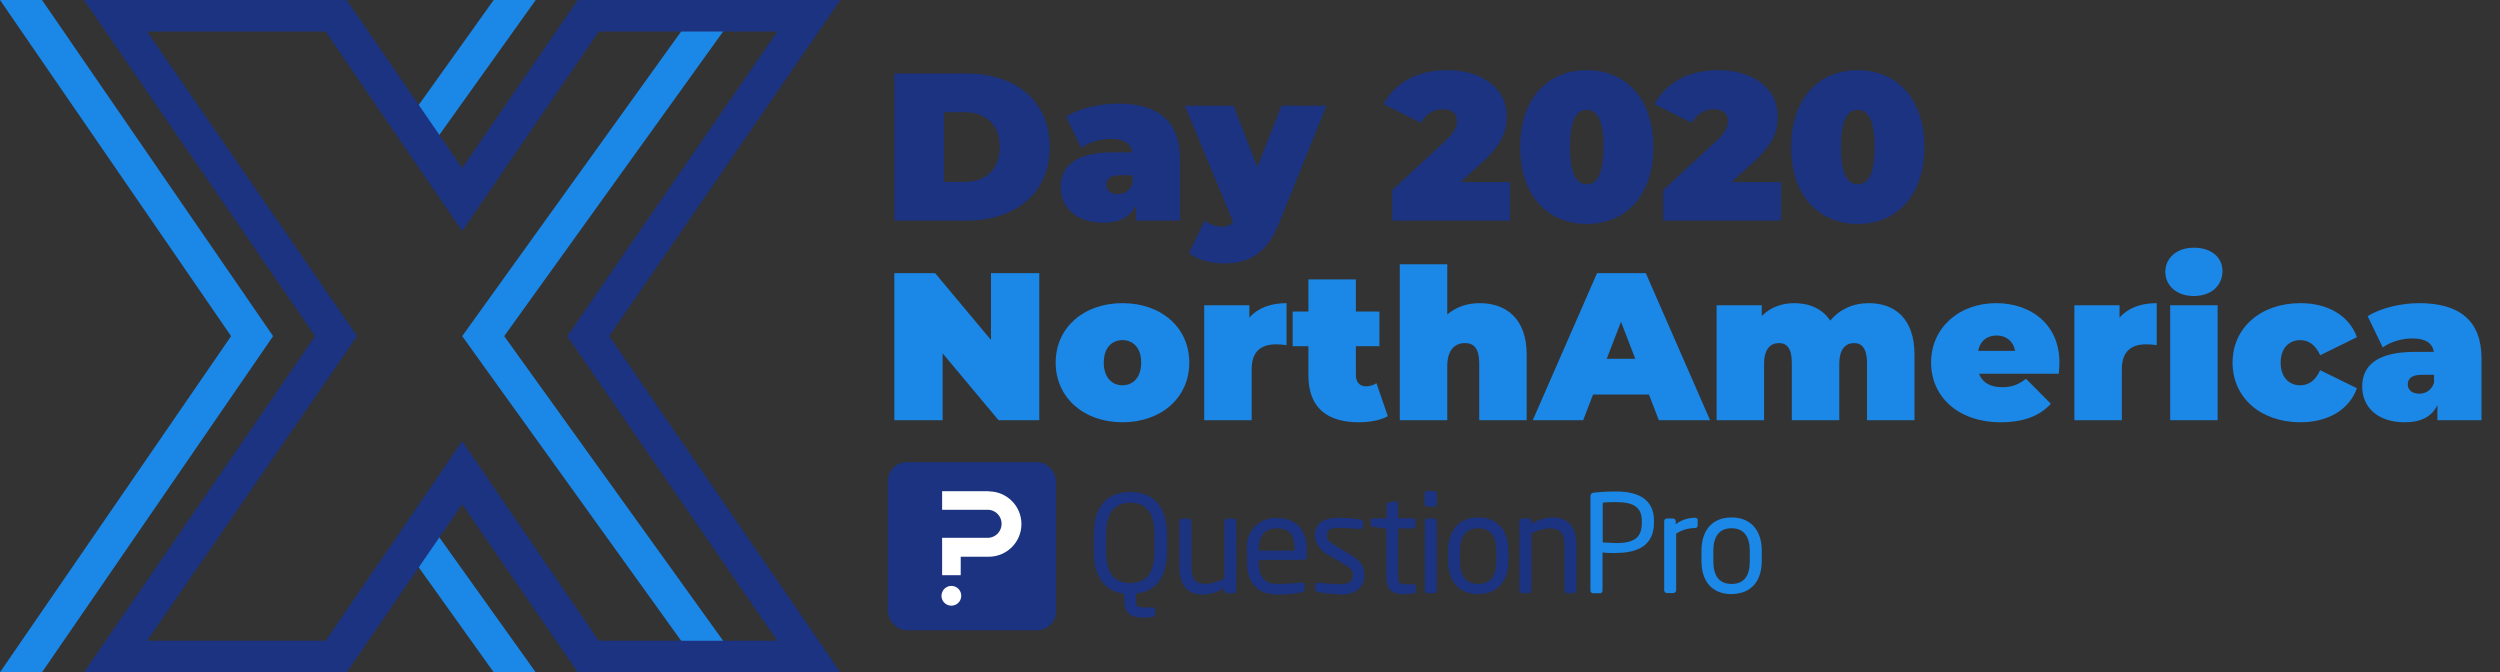 <?xml version="1.0" encoding="UTF-8"?>
<svg width="238px" height="64px" viewBox="0 0 238 64" version="1.1" xmlns="http://www.w3.org/2000/svg" xmlns:xlink="http://www.w3.org/1999/xlink">
    <rect x="0" y="0" width="238" height="64" fill="#333333" stroke="none"/>
    <title>xday2020-logo</title>
    <g id="xday2020-logo" stroke="none" stroke-width="1" fill="none" fill-rule="evenodd">
        <path d="M92.04,21 C96.72,21 99.94,18.34 99.94,14 C99.94,9.66 96.72,7 92.04,7 L85.14,7 L85.14,21 L92.04,21 Z M91.84,17.32 L89.86,17.32 L89.86,10.68 L91.84,10.68 C93.82,10.68 95.18,11.86 95.18,14 C95.18,16.14 93.82,17.32 91.84,17.32 Z M105.04,21.2 C106.58,21.2 107.62,20.66 108.14,19.56 L108.14,21 L112.34,21 L112.34,15.12 C112.34,11.48 110.18,9.86 106.42,9.86 C104.72,9.86 102.78,10.3 101.5,11.1 L102.94,14.08 C103.66,13.54 104.76,13.22 105.74,13.22 C107.02,13.22 107.66,13.66 107.8,14.5 L105.98,14.5 C102.58,14.5 100.98,15.68 100.98,17.8 C100.98,19.68 102.36,21.2 105.04,21.2 Z M106.4,18.48 C105.72,18.48 105.32,18.1 105.32,17.6 C105.32,17 105.74,16.68 106.7,16.68 L107.82,16.68 L107.82,17.44 C107.58,18.16 107.02,18.48 106.4,18.48 Z M116.5,25.08 C118.82,25.08 120.58,24.22 121.78,21.22 L126.28,10.06 L122,10.06 L119.7,15.92 L117.44,10.06 L112.8,10.06 L117.4,21.14 C117.16,21.42 116.82,21.58 116.28,21.58 C115.74,21.58 115.12,21.34 114.68,21 L113.18,24.1 C113.92,24.7 115.3,25.08 116.5,25.08 Z M143.76,21 L143.76,17.34 L139.04,17.34 L141.04,15.52 C143.08,13.68 143.44,12.44 143.44,11.06 C143.44,8.4 141.1,6.68 137.78,6.68 C134.76,6.68 132.74,8 131.72,9.92 L135.28,11.7 C135.7,10.86 136.5,10.4 137.34,10.4 C138.24,10.4 138.7,10.82 138.7,11.5 C138.7,11.98 138.56,12.52 137.6,13.42 L132.54,18.1 L132.54,21 L143.76,21 Z M151.06,21.32 C154.76,21.32 157.4,18.64 157.4,14 C157.4,9.36 154.76,6.68 151.06,6.68 C147.36,6.68 144.72,9.36 144.72,14 C144.72,18.64 147.36,21.32 151.06,21.32 Z M151.06,17.54 C150.14,17.54 149.46,16.7 149.46,14 C149.46,11.3 150.14,10.46 151.06,10.46 C151.98,10.46 152.66,11.3 152.66,14 C152.66,16.7 151.98,17.54 151.06,17.54 Z M169.56,21 L169.56,17.34 L164.84,17.34 L166.84,15.52 C168.88,13.68 169.24,12.44 169.24,11.06 C169.24,8.4 166.9,6.68 163.58,6.68 C160.56,6.68 158.54,8 157.52,9.92 L161.08,11.7 C161.5,10.86 162.3,10.4 163.14,10.4 C164.04,10.4 164.5,10.82 164.5,11.5 C164.5,11.98 164.36,12.52 163.4,13.42 L158.34,18.1 L158.34,21 L169.56,21 Z M176.86,21.32 C180.56,21.32 183.2,18.64 183.2,14 C183.2,9.36 180.56,6.68 176.86,6.68 C173.16,6.68 170.52,9.36 170.52,14 C170.52,18.64 173.16,21.32 176.86,21.32 Z M176.86,17.54 C175.94,17.54 175.26,16.7 175.26,14 C175.26,11.3 175.94,10.46 176.86,10.46 C177.78,10.46 178.46,11.3 178.46,14 C178.46,16.7 177.78,17.54 176.86,17.54 Z" id="Day2020" fill="#1B3380" fill-rule="nonzero"></path>
        <path d="M89.74,40 L89.74,33.64 L95.06,40 L98.94,40 L98.94,26 L94.34,26 L94.34,32.36 L89.02,26 L85.14,26 L85.14,40 L89.74,40 Z M106.86,40.2 C110.58,40.2 113.22,37.84 113.22,34.52 C113.22,31.2 110.58,28.86 106.86,28.86 C103.16,28.86 100.5,31.2 100.5,34.52 C100.5,37.84 103.16,40.2 106.86,40.2 Z M106.86,36.68 C105.86,36.68 105.08,35.94 105.08,34.52 C105.08,33.1 105.86,32.38 106.86,32.38 C107.86,32.38 108.64,33.1 108.64,34.52 C108.64,35.94 107.86,36.68 106.86,36.68 Z M119.16,40 L119.16,35.14 C119.16,33.4 120.12,32.78 121.48,32.78 C121.8,32.78 122.08,32.8 122.48,32.86 L122.48,28.86 C120.96,28.86 119.74,29.32 118.94,30.24 L118.94,29.06 L114.64,29.06 L114.64,40 L119.16,40 Z M129.34,40.2 C130.4,40.2 131.42,40.02 132.12,39.62 L131.04,36.48 C130.74,36.68 130.38,36.78 130.02,36.78 C129.48,36.78 129.08,36.4 129.08,35.72 L129.08,32.96 L131.32,32.96 L131.32,29.66 L129.08,29.66 L129.08,26.6 L124.56,26.6 L124.56,29.66 L123.06,29.66 L123.06,32.96 L124.56,32.96 L124.56,35.76 C124.56,38.78 126.32,40.2 129.34,40.2 Z M137.78,40 L137.78,34.86 C137.78,33.24 138.56,32.66 139.48,32.66 C140.3,32.66 140.82,33.18 140.82,34.54 L140.82,40 L145.34,40 L145.34,33.76 C145.34,30.32 143.38,28.86 140.86,28.86 C139.68,28.86 138.62,29.22 137.78,29.94 L137.78,25.16 L133.26,25.16 L133.26,40 L137.78,40 Z M150.72,40 L151.66,37.56 L156.98,37.56 L157.92,40 L162.8,40 L156.68,26 L152.04,26 L145.92,40 L150.72,40 Z M155.68,34.16 L152.96,34.16 L154.32,30.64 L155.68,34.16 Z M167.94,40 L167.94,34.66 C167.94,33.2 168.56,32.66 169.36,32.66 C170.12,32.66 170.58,33.18 170.58,34.54 L170.58,40 L175.1,40 L175.1,34.66 C175.1,33.2 175.72,32.66 176.52,32.66 C177.24,32.66 177.74,33.18 177.74,34.54 L177.74,40 L182.26,40 L182.26,33.76 C182.26,30.32 180.38,28.86 177.9,28.86 C176.4,28.86 175.12,29.46 174.24,30.52 C173.48,29.38 172.24,28.86 170.82,28.86 C169.62,28.86 168.54,29.26 167.72,30.08 L167.72,29.06 L163.42,29.06 L163.42,40 L167.94,40 Z M190.46,40.2 C192.64,40.2 194.18,39.6 195.24,38.44 L192.88,36.06 C192.16,36.6 191.6,36.86 190.6,36.86 C189.48,36.86 188.72,36.42 188.4,35.58 L196,35.58 C196.02,35.26 196.06,34.84 196.06,34.52 C196.06,30.82 193.28,28.86 190.04,28.86 C186.5,28.86 183.84,31.2 183.84,34.52 C183.84,37.78 186.44,40.2 190.46,40.2 Z M191.84,33.4 L188.32,33.4 C188.5,32.48 189.14,31.94 190.08,31.94 C191,31.94 191.66,32.48 191.84,33.4 Z M202,40 L202,35.14 C202,33.4 202.96,32.78 204.32,32.78 C204.64,32.78 204.92,32.8 205.32,32.86 L205.32,28.86 C203.8,28.86 202.58,29.32 201.78,30.24 L201.78,29.06 L197.48,29.06 L197.48,40 L202,40 Z M208.86,28.18 C210.52,28.18 211.58,27.18 211.58,25.8 C211.58,24.5 210.52,23.58 208.86,23.58 C207.2,23.58 206.14,24.58 206.14,25.88 C206.14,27.18 207.2,28.18 208.86,28.18 Z M211.12,40 L211.12,29.06 L206.6,29.06 L206.6,40 L211.12,40 Z M219,40.2 C221.66,40.2 223.66,38.98 224.38,36.96 L220.88,35.24 C220.42,36.26 219.76,36.68 218.98,36.68 C217.96,36.68 217.12,35.96 217.12,34.52 C217.12,33.1 217.96,32.38 218.98,32.38 C219.76,32.38 220.42,32.8 220.88,33.82 L224.38,32.1 C223.66,30.08 221.66,28.86 219,28.86 C215.22,28.86 212.54,31.2 212.54,34.52 C212.54,37.86 215.22,40.2 219,40.2 Z M228.94,40.2 C230.48,40.2 231.52,39.66 232.04,38.56 L232.04,40 L236.24,40 L236.24,34.12 C236.24,30.48 234.08,28.86 230.32,28.86 C228.62,28.86 226.68,29.3 225.4,30.1 L226.84,33.08 C227.56,32.54 228.66,32.22 229.64,32.22 C230.92,32.22 231.56,32.66 231.7,33.5 L229.88,33.5 C226.48,33.5 224.88,34.68 224.88,36.8 C224.88,38.68 226.26,40.2 228.94,40.2 Z M230.3,37.48 C229.62,37.48 229.22,37.1 229.22,36.6 C229.22,36 229.64,35.68 230.6,35.68 L231.72,35.68 L231.72,36.44 C231.48,37.16 230.92,37.48 230.3,37.48 Z" id="NorthAmerica" fill="#1B87E6" fill-rule="nonzero"></path>
        <g id="X">
            <path d="M71,0 L48,32 L71,64 L67,64 L44,32 L67,0 L71,0 Z M41,50 L51,64 L47,64 L39.32,53.25 C38.875,52.622 38.818,51.798 39.172,51.114 C39.5,50.479 40.131,50.063 40.836,50.007 L41,50 Z M4,0 L26,32 L4,64 L0,64 L22,32 L0,0 L4,0 Z M51,0 L41,14 L40.836,13.993 C40.131,13.937 39.5,13.521 39.172,12.886 C38.818,12.202 38.875,11.378 39.32,10.75 L39.32,10.75 L47,0 L51,0 Z" id="Combined-Shape" fill="#1B87E6"></path>
            <path d="M80,0 L55,0 L44,16 L33,0 L8,0 L30,32 L8,64 L33,64 L44,48 L55,64 L80,64 L58,32 L80,0 Z M74,61 L57,61 L44,42 L31,61 L14,61 L34,32 L14,3 L31,3 L44,22 L57,3 L74,3 L54,32 L74,61 Z" id="Shape" fill="#1B3380" fill-rule="nonzero"></path>
        </g>
        <g id="qp-logo" transform="translate(84.53, 44)" fill-rule="nonzero">
            <rect id="Rectangle" fill="#1B3380" x="0" y="0" width="16" height="16" rx="1.78"></rect>
            <path d="M6.98,12.71 C6.984,13.092 6.757,13.438 6.404,13.586 C6.052,13.735 5.645,13.655 5.375,13.385 C5.105,13.115 5.025,12.708 5.174,12.356 C5.322,12.003 5.668,11.776 6.05,11.78 C6.297,11.78 6.533,11.878 6.708,12.052 C6.882,12.227 6.98,12.463 6.98,12.71 L6.98,12.71 Z" id="Path" fill="#FFFFFF"></path>
            <path d="M9.6,2.76 L5.16,2.76 L5.16,4.53 L9.6,4.53 C10.293,4.59 10.824,5.17 10.824,5.865 C10.824,6.56 10.293,7.14 9.6,7.2 L5.16,7.2 L5.16,10.76 L6.93,10.76 L6.93,9 L9.6,9 C11.318,9 12.71,7.608 12.71,5.89 C12.71,4.172 11.318,2.78 9.6,2.78 L9.6,2.76 Z" id="Path" fill="#FFFFFF"></path>
            <path d="M25.37,6.86 C25.37,4.69 24.49,3.86 23.08,3.86 C21.67,3.86 20.77,4.69 20.77,6.86 L20.77,8.51 C20.77,10.68 21.66,11.51 23.08,11.51 C24.5,11.51 25.37,10.68 25.37,8.51 L25.37,6.86 Z M23.61,12.53 L23.61,13.08 C23.61,13.73 23.75,13.83 24.41,13.83 L25.17,13.83 C25.32,13.83 25.44,13.89 25.44,14.05 L25.44,14.49 C25.44,14.71 25.06,14.8 24.44,14.8 C23.18,14.8 22.5,14.46 22.5,13.11 L22.5,12.53 C20.8,12.31 19.6,11.1 19.6,8.53 L19.6,6.84 C19.6,3.99 21.07,2.84 23.09,2.84 C25.11,2.84 26.56,4.03 26.56,6.84 L26.56,8.5 C26.56,11.1 25.38,12.33 23.65,12.5" id="Shape" fill="#1B3380"></path>
            <path d="M32.88,12.47 L32.24,12.47 C32.102,12.47 31.99,12.358 31.99,12.22 L31.99,12 C31.39,12.379 30.699,12.586 29.99,12.6 C28.43,12.6 27.74,11.6 27.74,9.92 L27.74,5.64 C27.74,5.496 27.856,5.38 28,5.38 L28.62,5.38 C28.764,5.38 28.88,5.496 28.88,5.64 L28.88,9.88 C28.88,11.19 29.32,11.59 30.29,11.59 C30.9,11.548 31.494,11.374 32.03,11.08 L32.03,5.64 C32.04,5.501 32.151,5.39 32.29,5.38 L32.92,5.38 C33.06,5.385 33.17,5.5 33.17,5.64 L33.17,12.22 L33.17,12.22 C33.17,12.354 33.064,12.465 32.93,12.47 L32.93,12.47" id="Path" fill="#1B3380"></path>
            <path d="M38.72,8.3 C38.72,6.84 38.17,6.3 37.04,6.3 C35.91,6.3 35.3,6.93 35.3,8.3 L35.3,8.42 L38.73,8.42 L38.72,8.3 Z M39.63,9.3 L35.31,9.3 L35.31,9.49 C35.31,11.02 35.91,11.59 37.11,11.59 C37.875,11.587 38.639,11.543 39.4,11.46 L39.47,11.46 C39.575,11.465 39.66,11.546 39.67,11.65 L39.67,12.09 C39.679,12.167 39.654,12.243 39.602,12.301 C39.551,12.358 39.477,12.39 39.4,12.39 C38.643,12.54 37.872,12.61 37.1,12.6 C35.62,12.6 34.18,11.91 34.18,9.51 L34.18,8.32 C34.089,7.525 34.356,6.73 34.908,6.151 C35.461,5.572 36.241,5.267 37.04,5.32 C38.93,5.32 39.88,6.51 39.88,8.32 L39.88,9 C39.886,9.071 39.861,9.142 39.811,9.194 C39.761,9.245 39.692,9.273 39.62,9.27" id="Shape" fill="#1B3380"></path>
            <path d="M42.97,12.56 C42.298,12.567 41.627,12.5 40.97,12.36 C40.8,12.36 40.69,12.23 40.69,12.1 L40.69,11.67 C40.695,11.558 40.788,11.47 40.9,11.47 L40.99,11.47 C41.6,11.54 42.54,11.62 42.99,11.62 C43.83,11.62 44.26,11.4 44.26,10.7 C44.26,10.31 44.03,10.07 43.26,9.62 L41.96,8.84 C41.215,8.516 40.708,7.809 40.64,7 C40.64,5.65 41.64,5.3 42.98,5.3 C43.651,5.292 44.32,5.349 44.98,5.47 C45.15,5.47 45.23,5.59 45.23,5.73 L45.23,6.17 C45.225,6.273 45.143,6.355 45.04,6.36 L44.98,6.36 C44.54,6.36 43.71,6.25 42.98,6.25 C42.25,6.25 41.78,6.34 41.78,7 C41.78,7.39 42.07,7.63 42.67,8 L43.94,8.75 C45.02,9.38 45.36,9.93 45.36,10.75 C45.36,12.07 44.36,12.62 42.94,12.62" id="Path" fill="#1B3380"></path>
            <path d="M50.05,12.5 L49.21,12.56 C48.02,12.56 47.45,12.25 47.45,10.82 L47.45,6.32 L46.19,6.16 C46.04,6.16 45.95,6.07 45.95,5.93 L45.95,5.58 L45.95,5.58 C45.95,5.453 46.053,5.35 46.18,5.35 L47.47,5.35 L47.47,4.09 C47.481,3.962 47.574,3.856 47.7,3.83 L48.36,3.72 L48.36,3.72 C48.476,3.72 48.57,3.814 48.57,3.93 L48.57,3.93 L48.57,5.34 L49.96,5.34 C50.104,5.34 50.22,5.456 50.22,5.6 L50.22,5.6 L50.22,6.04 C50.22,6.185 50.105,6.305 49.96,6.31 L48.57,6.31 L48.57,10.81 C48.57,11.52 48.76,11.62 49.27,11.62 L49.99,11.62 C50.17,11.62 50.27,11.68 50.27,11.81 L50.27,12.25 C50.27,12.38 50.22,12.45 50.05,12.48" id="Path" fill="#1B3380"></path>
            <path d="M51.99,12.47 L51.37,12.47 C51.226,12.47 51.11,12.354 51.11,12.21 L51.11,12.21 L51.11,5.63 C51.11,5.485 51.225,5.365 51.37,5.36 L51.99,5.36 C52.134,5.36 52.25,5.476 52.25,5.62 L52.25,5.62 L52.25,12.21 C52.25,12.348 52.138,12.46 52,12.46 L52,12.46 M52,4.23 L51.33,4.23 C51.19,4.225 51.08,4.11 51.08,3.97 L51.08,3.97 L51.08,3 L51.08,3 C51.08,2.86 51.19,2.745 51.33,2.74 L52,2.74 C52.144,2.74 52.26,2.856 52.26,3 L52.26,3 L52.26,4 L52.26,4 C52.26,4.144 52.144,4.26 52,4.26 L52,4.26" id="Shape" fill="#1B3380"></path>
            <path d="M57.93,8.44 C57.93,7.12 57.4,6.29 56.2,6.29 C55,6.29 54.46,7.12 54.46,8.44 L54.46,9.44 C54.46,10.76 54.97,11.59 56.2,11.59 C57.43,11.59 57.93,10.76 57.93,9.44 L57.93,8.44 Z M56.2,12.56 C54.31,12.56 53.34,11.3 53.34,9.41 L53.34,8.41 C53.34,6.52 54.34,5.26 56.2,5.26 C58.06,5.26 59.07,6.52 59.07,8.41 L59.07,9.41 C59.07,11.3 58.07,12.55 56.2,12.55" id="Shape" fill="#1B3380"></path>
            <path d="M65.28,12.47 L64.66,12.47 C64.52,12.465 64.41,12.35 64.41,12.21 L64.41,12.21 L64.41,8 C64.41,6.7 63.96,6.3 62.99,6.3 C62.381,6.34 61.787,6.51 61.25,6.8 L61.25,12.2 C61.245,12.343 61.133,12.46 60.99,12.47 L60.36,12.47 C60.225,12.451 60.123,12.336 60.12,12.2 L60.12,5.63 C60.114,5.49 60.22,5.371 60.36,5.36 L61.01,5.36 C61.146,5.365 61.255,5.474 61.26,5.61 L61.26,5.87 C61.875,5.484 62.584,5.276 63.31,5.27 C64.86,5.27 65.55,6.27 65.55,7.95 L65.55,12.19 C65.553,12.262 65.527,12.331 65.478,12.384 C65.429,12.436 65.362,12.467 65.29,12.47" id="Path" fill="#1B3380"></path>
            <path d="M71.77,5.59 C71.77,4.29 70.98,3.8 69.34,3.8 C68.94,3.8 68.34,3.8 68.05,3.86 L68.05,7.64 C68.34,7.64 69,7.7 69.34,7.7 C71.1,7.7 71.77,7.13 71.77,5.79 L71.77,5.59 Z M69.32,8.65 C68.91,8.65 68.37,8.65 68.03,8.59 L68.03,12.22 C68.036,12.354 67.934,12.469 67.8,12.48 L67.11,12.48 C66.978,12.465 66.879,12.353 66.88,12.22 L66.88,3.22 C66.88,3.047 67.017,2.905 67.19,2.9 C67.897,2.823 68.609,2.787 69.32,2.79 C71.41,2.79 72.93,3.51 72.93,5.58 L72.93,5.75 C72.93,7.91 71.41,8.64 69.32,8.64" id="Shape" fill="#1B87E6"></path>
            <path d="M76.81,6.27 C76.182,6.277 75.569,6.461 75.04,6.8 L75.04,12.2 C75.03,12.339 74.919,12.45 74.78,12.46 L74.15,12.46 C74.013,12.45 73.905,12.338 73.9,12.2 L73.9,5.62 C73.9,5.48 74.01,5.365 74.15,5.36 L74.75,5.36 C74.89,5.365 75,5.48 75,5.62 L75,5.9 C75.524,5.511 76.157,5.297 76.81,5.29 C76.99,5.29 77.09,5.36 77.09,5.52 L77.09,6.06 C77.069,6.195 76.945,6.288 76.81,6.27" id="Path" fill="#1B87E6"></path>
            <path d="M82.05,8.44 C82.05,7.12 81.51,6.29 80.31,6.29 C79.11,6.29 78.58,7.12 78.58,8.44 L78.58,9.44 C78.58,10.76 79.09,11.59 80.32,11.59 C81.55,11.59 82.05,10.76 82.05,9.44 L82.05,8.44 Z M80.31,12.56 C78.42,12.56 77.45,11.3 77.45,9.41 L77.45,8.41 C77.45,6.52 78.45,5.26 80.31,5.26 C82.17,5.26 83.19,6.52 83.19,8.41 L83.19,9.41 C83.19,11.3 82.19,12.55 80.31,12.55" id="Shape" fill="#1B87E6"></path>
        </g>
    </g>
</svg>